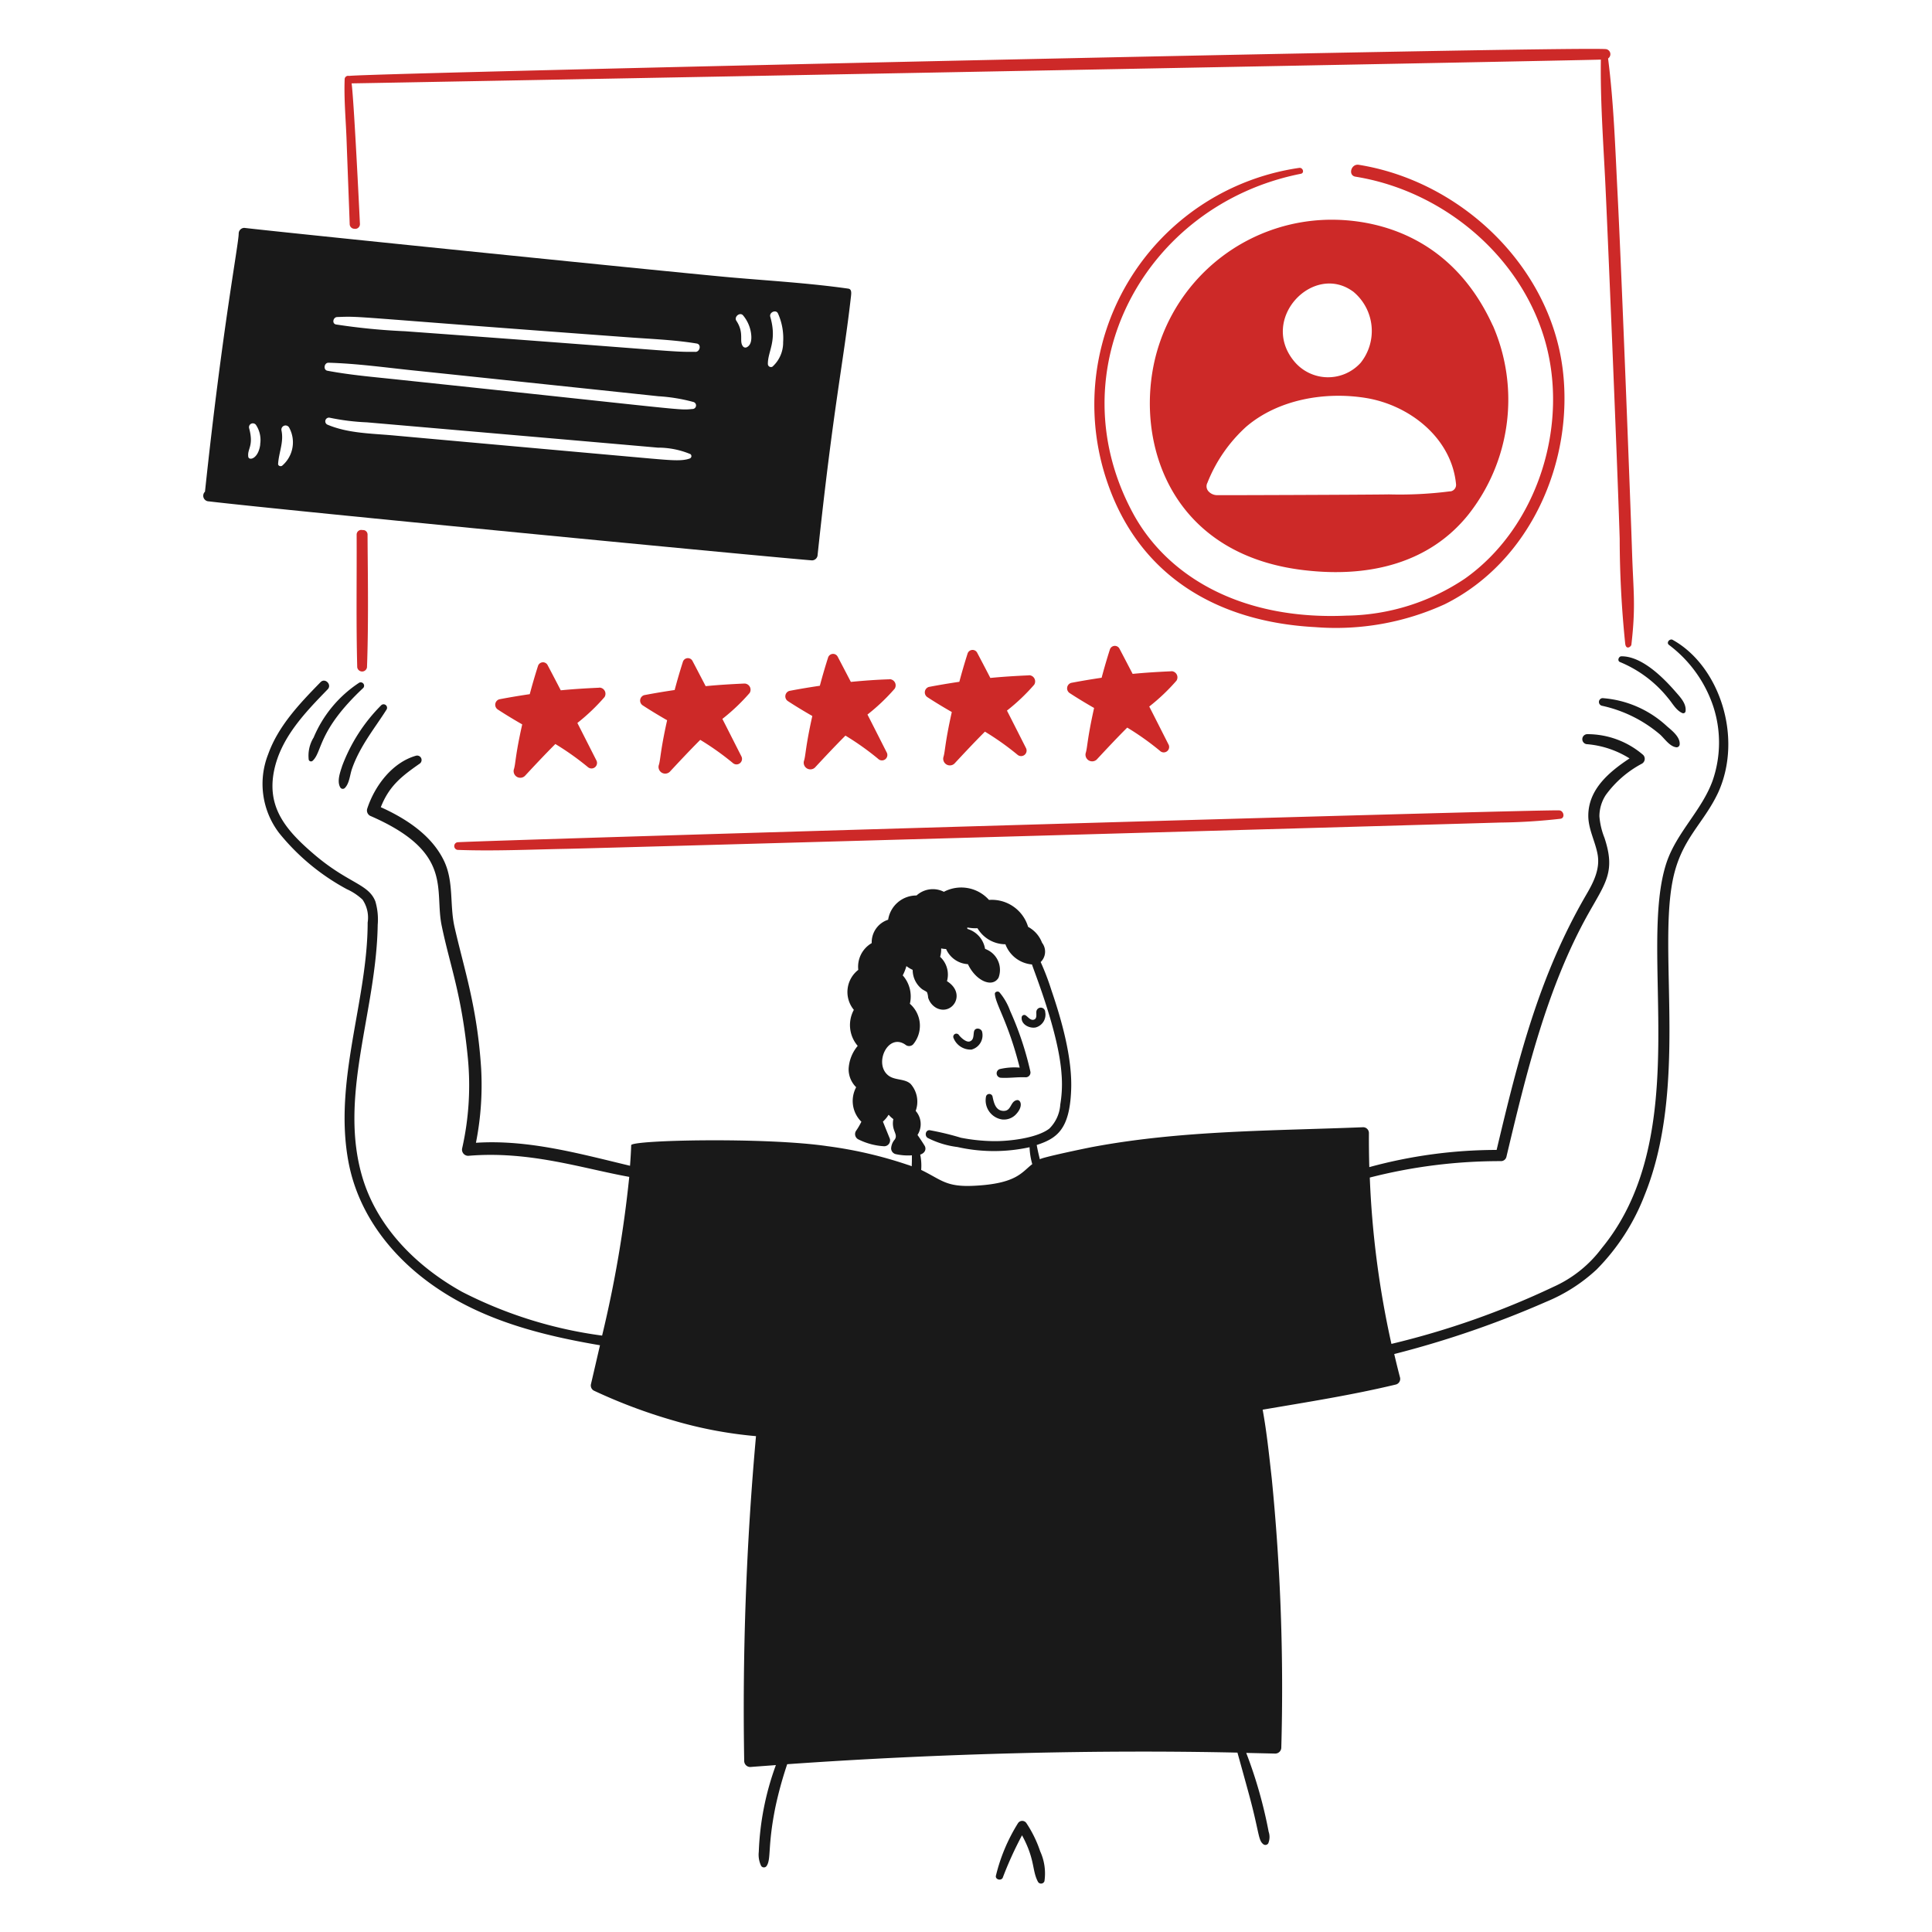 <svg viewBox="0 0 20 20" xmlns="http://www.w3.org/2000/svg" id="Testimonial-3--Streamline-Brooklyn" height="20" width="20">
  <desc>
    Testimonial 3 Streamline Illustration: https://streamlinehq.com
  </desc>
  <path d="M4.737 8.798c0.376 0.014 0.753 -0.004 1.129 -0.011 0.369 -0.007 9.453 -0.265 9.664 -0.272a6.061 6.061 0 0 0 0.623 -0.039c0.052 -0.007 0.035 -0.085 -0.012 -0.087 -0.195 -0.012 -11.12 0.31 -11.405 0.33a0.04 0.04 0 0 0 0 0.079Z" fill="#cd2928" stroke-width="0.1"></path>
  <path d="M16.176 3.815c-0.136 -1.067 -1.056 -1.94 -2.11 -2.109 -0.08 -0.013 -0.114 0.11 -0.034 0.123 0.896 0.144 1.702 0.808 1.959 1.688s-0.071 1.937 -0.825 2.472a2.25 2.25 0 0 1 -1.227 0.384c-1.095 0.049 -1.854 -0.41 -2.205 -1.05 -0.813 -1.489 0.115 -3.204 1.732 -3.524 0.041 -0.008 0.022 -0.067 -0.017 -0.061a2.475 2.475 0 0 0 -1.983 3.263c0.329 0.954 1.127 1.437 2.15 1.491a2.709 2.709 0 0 0 1.34 -0.237c0.886 -0.44 1.342 -1.48 1.22 -2.441Z" fill="#cd2928" stroke-width="0.1"></path>
  <path d="M8.782 2.988c-0.401 -0.057 -0.809 -0.081 -1.212 -0.116 -0.408 -0.035 -4.583 -0.459 -5.041 -0.513a0.059 0.059 0 0 0 -0.058 0.058c0 0.11 -0.168 0.967 -0.349 2.673a0.058 0.058 0 0 0 0.039 0.1c0.81 0.096 5.785 0.575 6.245 0.611a0.059 0.059 0 0 0 0.058 -0.058c0.163 -1.536 0.266 -1.981 0.344 -2.664 0.005 -0.043 0.011 -0.085 -0.026 -0.091ZM2.694 4.602c-0.02 0.15 -0.117 0.17 -0.124 0.126 -0.011 -0.086 0.059 -0.108 0.009 -0.295a0.04 0.04 0 0 1 0.073 -0.031 0.283 0.283 0 0 1 0.041 0.199Zm0.229 0.217c-0.015 0.014 -0.046 0.005 -0.044 -0.018 0.008 -0.12 0.06 -0.223 0.035 -0.344a0.043 0.043 0 0 1 0.078 -0.033 0.318 0.318 0 0 1 -0.069 0.395Zm4.218 -0.073c-0.08 0.03 -0.194 0.019 -0.415 0 -0.136 -0.012 -2.399 -0.215 -2.648 -0.238 -0.228 -0.021 -0.472 -0.021 -0.686 -0.111a0.038 0.038 0 0 1 0.02 -0.073 2.353 2.353 0 0 0 0.386 0.048c0.14 0.012 2.886 0.25 3.011 0.262a0.866 0.866 0 0 1 0.338 0.067 0.026 0.026 0 0 1 -0.006 0.045Zm0.026 -0.512c-0.153 0.014 -0.001 0.017 -3.052 -0.305 -0.242 -0.026 -0.486 -0.046 -0.725 -0.091 -0.047 -0.008 -0.035 -0.085 0.012 -0.083 0.282 0.008 0.562 0.046 0.842 0.076 0.492 0.051 2.452 0.258 2.572 0.271a1.783 1.783 0 0 1 0.361 0.059 0.037 0.037 0 0 1 -0.009 0.073Zm0.031 -0.592c-0.273 0.002 -0.108 -0.002 -3.005 -0.213a6.58 6.58 0 0 1 -0.714 -0.07c-0.045 -0.008 -0.032 -0.075 0.011 -0.077 0.27 -0.01 0.064 -0.007 3.005 0.209 0.238 0.018 0.48 0.026 0.716 0.065 0.052 0.007 0.036 0.086 -0.012 0.087Zm0.527 -0.045a0.033 0.033 0 0 1 -0.031 -0.008c-0.049 -0.055 0.016 -0.136 -0.071 -0.268 -0.028 -0.042 0.039 -0.096 0.071 -0.054a0.37 0.37 0 0 1 0.08 0.178c0.008 0.053 0.009 0.129 -0.049 0.152Zm0.382 -0.056a0.334 0.334 0 0 1 -0.111 0.255 0.032 0.032 0 0 1 -0.047 -0.027c-0.002 -0.133 0.098 -0.236 0.025 -0.489 -0.014 -0.047 0.06 -0.08 0.08 -0.034a0.623 0.623 0 0 1 0.053 0.296Z" fill="#191919" stroke-width="0.1"></path>
  <path d="M15.453 3.37c-0.418 -0.916 -1.179 -1.085 -1.624 -1.095a1.882 1.882 0 0 0 -1.867 1.419c-0.221 0.881 0.152 2.079 1.599 2.215 0.628 0.062 1.237 -0.082 1.638 -0.58a1.92 1.92 0 0 0 0.255 -1.959Zm-1.448 -0.354a0.528 0.528 0 0 1 0.081 0.739 0.455 0.455 0 0 1 -0.689 -0.015c-0.363 -0.439 0.196 -1.021 0.607 -0.724Zm1.008 2.07a4.085 4.085 0 0 1 -0.635 0.032c-0.219 0.004 -1.725 0.009 -1.775 0.008a0.122 0.122 0 0 1 -0.092 -0.039 0.077 0.077 0 0 1 -0.012 -0.089A1.555 1.555 0 0 1 12.9 4.418c0.331 -0.284 0.818 -0.367 1.241 -0.298 0.452 0.074 0.887 0.415 0.932 0.894a0.068 0.068 0 0 1 -0.06 0.073Z" fill="#cd2928" stroke-width="0.1"></path>
  <path d="M6.206 7.119c-0.134 0.006 -0.268 0.014 -0.401 0.027 -0.046 -0.089 -0.092 -0.177 -0.138 -0.264a0.054 0.054 0 0 0 -0.098 0.013c-0.031 0.097 -0.059 0.193 -0.085 0.291q-0.157 0.023 -0.315 0.053a0.059 0.059 0 0 0 -0.014 0.107c0.081 0.053 0.166 0.104 0.251 0.153 -0.075 0.333 -0.067 0.407 -0.087 0.467a0.069 0.069 0 0 0 0.114 0.067c0.104 -0.112 0.209 -0.224 0.316 -0.331a2.843 2.843 0 0 1 0.338 0.24 0.057 0.057 0 0 0 0.088 -0.068l-0.198 -0.39a2.044 2.044 0 0 0 0.281 -0.268 0.064 0.064 0 0 0 -0.054 -0.098Z" fill="#cd2928" stroke-width="0.1"></path>
  <path d="M7.706 7.076c-0.134 0.006 -0.268 0.014 -0.401 0.027 -0.046 -0.088 -0.092 -0.177 -0.138 -0.264a0.054 0.054 0 0 0 -0.098 0.013c-0.031 0.097 -0.059 0.193 -0.085 0.291q-0.157 0.023 -0.315 0.053a0.059 0.059 0 0 0 -0.014 0.107c0.081 0.053 0.166 0.104 0.251 0.153 -0.074 0.333 -0.067 0.407 -0.087 0.467a0.069 0.069 0 0 0 0.114 0.067c0.104 -0.112 0.209 -0.224 0.316 -0.331A2.835 2.835 0 0 1 7.588 7.9a0.057 0.057 0 0 0 0.088 -0.068c-0.066 -0.13 -0.132 -0.261 -0.198 -0.39a2.044 2.044 0 0 0 0.282 -0.268 0.064 0.064 0 0 0 -0.054 -0.098Z" fill="#cd2928" stroke-width="0.1"></path>
  <path d="M9.209 7.032c-0.134 0.004 -0.268 0.014 -0.401 0.027 -0.046 -0.088 -0.092 -0.177 -0.138 -0.264a0.054 0.054 0 0 0 -0.098 0.013c-0.031 0.097 -0.059 0.193 -0.085 0.291q-0.157 0.023 -0.315 0.053a0.059 0.059 0 0 0 -0.014 0.107c0.081 0.053 0.166 0.104 0.251 0.153 -0.074 0.333 -0.067 0.407 -0.087 0.467a0.069 0.069 0 0 0 0.114 0.067c0.104 -0.112 0.209 -0.224 0.316 -0.331a2.831 2.831 0 0 1 0.338 0.24 0.056 0.056 0 0 0 0.088 -0.068c-0.066 -0.13 -0.132 -0.261 -0.198 -0.39a2.044 2.044 0 0 0 0.282 -0.268 0.064 0.064 0 0 0 -0.054 -0.098Z" fill="#cd2928" stroke-width="0.1"></path>
  <path d="M10.653 6.991c-0.134 0.006 -0.268 0.014 -0.401 0.027 -0.046 -0.089 -0.092 -0.177 -0.138 -0.264a0.054 0.054 0 0 0 -0.098 0.013c-0.031 0.097 -0.059 0.193 -0.085 0.291q-0.157 0.023 -0.315 0.053a0.059 0.059 0 0 0 -0.014 0.107c0.081 0.053 0.166 0.104 0.251 0.153 -0.074 0.332 -0.068 0.408 -0.087 0.467a0.069 0.069 0 0 0 0.114 0.067c0.104 -0.112 0.209 -0.224 0.316 -0.331a2.835 2.835 0 0 1 0.338 0.24 0.057 0.057 0 0 0 0.088 -0.068c-0.066 -0.13 -0.132 -0.261 -0.198 -0.39a2.044 2.044 0 0 0 0.282 -0.268 0.064 0.064 0 0 0 -0.054 -0.098Z" fill="#cd2928" stroke-width="0.1"></path>
  <path d="M12.126 6.949c-0.134 0.006 -0.268 0.014 -0.401 0.027 -0.046 -0.088 -0.092 -0.177 -0.138 -0.264a0.054 0.054 0 0 0 -0.098 0.013c-0.031 0.097 -0.059 0.193 -0.085 0.291q-0.157 0.023 -0.315 0.053a0.059 0.059 0 0 0 -0.014 0.107c0.081 0.053 0.166 0.104 0.251 0.153 -0.074 0.332 -0.068 0.408 -0.087 0.467a0.069 0.069 0 0 0 0.114 0.067c0.104 -0.112 0.209 -0.224 0.316 -0.331a2.834 2.834 0 0 1 0.338 0.24 0.056 0.056 0 0 0 0.088 -0.068c-0.066 -0.13 -0.132 -0.261 -0.198 -0.39a2.044 2.044 0 0 0 0.282 -0.268 0.064 0.064 0 0 0 -0.054 -0.098Z" fill="#cd2928" stroke-width="0.1"></path>
  <path d="M10.556 11.052a0.665 0.665 0 0 0 -0.206 0.015 0.046 0.046 0 0 0 0.012 0.09c0.085 0.005 0.171 -0.009 0.257 -0.005a0.049 0.049 0 0 0 0.047 -0.061 3.267 3.267 0 0 0 -0.209 -0.626 0.63 0.63 0 0 0 -0.111 -0.193c-0.015 -0.015 -0.051 -0.006 -0.047 0.02 0.011 0.114 0.138 0.288 0.257 0.76Z" fill="#191919" stroke-width="0.1"></path>
  <path d="M10.061 10.864a0.153 0.153 0 0 0 0.105 -0.186c-0.013 -0.036 -0.073 -0.044 -0.083 0 -0.008 0.036 0.001 0.088 -0.045 0.103 -0.036 0.012 -0.094 -0.041 -0.114 -0.07a0.032 0.032 0 0 0 -0.054 0.032 0.19 0.19 0 0 0 0.191 0.122Z" fill="#191919" stroke-width="0.1"></path>
  <path d="M10.722 10.636a0.137 0.137 0 0 0 0.098 -0.159 0.046 0.046 0 0 0 -0.092 0c-0.001 0.028 0.008 0.07 -0.027 0.079s-0.059 -0.03 -0.085 -0.046a0.027 0.027 0 0 0 -0.04 0.024c-0.005 0.072 0.082 0.115 0.146 0.102Z" fill="#191919" stroke-width="0.1"></path>
  <path d="M10.369 11.588a0.172 0.172 0 0 0 0.142 -0.046c0.09 -0.09 0.054 -0.164 0.013 -0.153 -0.067 0.015 -0.053 0.113 -0.136 0.111s-0.1 -0.086 -0.114 -0.152a0.035 0.035 0 0 0 -0.066 0 0.2 0.2 0 0 0 0.162 0.24Z" fill="#191919" stroke-width="0.1"></path>
  <path d="M10.626 18.874a0.052 0.052 0 0 0 -0.088 0 1.834 1.834 0 0 0 -0.229 0.546c-0.005 0.038 0.054 0.052 0.071 0.019a3.757 3.757 0 0 1 0.2 -0.44c0.138 0.253 0.101 0.364 0.166 0.483a0.037 0.037 0 0 0 0.066 -0.008 0.55 0.55 0 0 0 -0.044 -0.309 1.227 1.227 0 0 0 -0.142 -0.291Z" fill="#191919" stroke-width="0.1"></path>
  <path d="M17.317 6.624c-0.032 -0.017 -0.071 0.028 -0.04 0.052a1.318 1.318 0 0 1 0.459 0.638 1.203 1.203 0 0 1 -0.007 0.767c-0.11 0.304 -0.365 0.529 -0.473 0.837 -0.312 0.904 0.298 2.819 -0.674 4.002a1.273 1.273 0 0 1 -0.5 0.401 8.541 8.541 0 0 1 -1.678 0.591A9.629 9.629 0 0 1 14.18 12.19a5.42 5.42 0 0 1 1.359 -0.17 0.058 0.058 0 0 0 0.055 -0.043c0.204 -0.859 0.42 -1.755 0.849 -2.52 0.181 -0.322 0.282 -0.436 0.166 -0.785a0.759 0.759 0 0 1 -0.052 -0.222 0.406 0.406 0 0 1 0.066 -0.22 1.097 1.097 0 0 1 0.375 -0.325 0.058 0.058 0 0 0 0.012 -0.09 0.885 0.885 0 0 0 -0.578 -0.215 0.052 0.052 0 0 0 0 0.104 0.98 0.98 0 0 1 0.437 0.147c-0.21 0.139 -0.425 0.318 -0.427 0.59 -0.001 0.141 0.071 0.266 0.096 0.402 0.029 0.157 -0.046 0.298 -0.123 0.429 -0.488 0.843 -0.701 1.702 -0.922 2.632a5.01 5.01 0 0 0 -1.318 0.178q-0.005 -0.177 -0.004 -0.354a0.06 0.06 0 0 0 -0.059 -0.059c-0.937 0.038 -1.874 0.031 -2.8 0.204 -0.046 0.008 -0.552 0.113 -0.547 0.129 -0.013 -0.05 -0.024 -0.099 -0.033 -0.149 0.208 -0.068 0.339 -0.16 0.356 -0.559 0.016 -0.332 -0.096 -0.728 -0.204 -1.044a2.631 2.631 0 0 0 -0.111 -0.291 0.15 0.15 0 0 0 0.014 -0.2 0.31 0.31 0 0 0 -0.144 -0.164 0.392 0.392 0 0 0 -0.405 -0.279 0.385 0.385 0 0 0 -0.467 -0.084 0.251 0.251 0 0 0 -0.283 0.038 0.296 0.296 0 0 0 -0.294 0.251 0.245 0.245 0 0 0 -0.17 0.242 0.282 0.282 0 0 0 -0.139 0.277 0.29 0.29 0 0 0 -0.046 0.414 0.33 0.33 0 0 0 0.04 0.373 0.4 0.4 0 0 0 -0.094 0.239 0.261 0.261 0 0 0 0.078 0.189 0.301 0.301 0 0 0 0.054 0.357 0.72 0.72 0 0 1 -0.057 0.097 0.062 0.062 0 0 0 0.022 0.084 0.683 0.683 0 0 0 0.271 0.073 0.061 0.061 0 0 0 0.059 -0.077c-0.024 -0.059 -0.048 -0.118 -0.072 -0.178 0.094 -0.089 0.025 -0.087 0.108 -0.026a0.206 0.206 0 0 0 0.007 0.113c0.012 0.037 0.031 0.064 0.007 0.099a0.151 0.151 0 0 0 -0.037 0.091 0.062 0.062 0 0 0 0.045 0.059 0.591 0.591 0 0 0 0.17 0.013c0 0.038 0 0.075 -0.002 0.113 -0.014 -0.006 -0.028 -0.011 -0.042 -0.015a4.371 4.371 0 0 0 -0.832 -0.193c-0.638 -0.094 -2.029 -0.064 -2.03 -0.01 -0.002 0.071 -0.007 0.143 -0.012 0.213 -0.53 -0.127 -1.055 -0.273 -1.595 -0.238a3.088 3.088 0 0 0 0.054 -0.766c-0.041 -0.644 -0.176 -1.027 -0.276 -1.469 -0.051 -0.226 -0.006 -0.463 -0.106 -0.678 -0.126 -0.268 -0.393 -0.442 -0.657 -0.561 0.086 -0.218 0.211 -0.317 0.4 -0.449a0.046 0.046 0 0 0 -0.035 -0.084c-0.248 0.07 -0.43 0.315 -0.506 0.55a0.063 0.063 0 0 0 0.03 0.072c0.872 0.378 0.662 0.765 0.742 1.141 0.088 0.424 0.206 0.701 0.271 1.375a2.96 2.96 0 0 1 -0.059 0.923 0.064 0.064 0 0 0 0.062 0.081c0.633 -0.054 1.179 0.13 1.667 0.218a12.33 12.33 0 0 1 -0.281 1.643 4.458 4.458 0 0 1 -1.448 -0.452c-0.46 -0.255 -0.865 -0.651 -1.026 -1.162 -0.265 -0.849 0.137 -1.729 0.151 -2.638a0.667 0.667 0 0 0 -0.024 -0.242c-0.072 -0.186 -0.284 -0.185 -0.645 -0.497 -0.29 -0.249 -0.479 -0.483 -0.404 -0.856 0.07 -0.343 0.32 -0.601 0.555 -0.843 0.047 -0.048 -0.027 -0.123 -0.074 -0.074 -0.215 0.22 -0.437 0.452 -0.542 0.746a0.838 0.838 0 0 0 0.114 0.816 2.302 2.302 0 0 0 0.701 0.581 0.597 0.597 0 0 1 0.162 0.108 0.332 0.332 0 0 1 0.053 0.237c0 0.809 -0.357 1.643 -0.198 2.482 0.106 0.558 0.474 1.012 0.94 1.319 0.496 0.329 1.08 0.476 1.663 0.575 -0.031 0.134 -0.062 0.268 -0.093 0.401a0.061 0.061 0 0 0 0.028 0.068 5.555 5.555 0 0 0 0.825 0.31 4.367 4.367 0 0 0 0.855 0.162 31.473 31.473 0 0 0 -0.122 3.363 0.063 0.063 0 0 0 0.062 0.062c0.088 -0.007 0.177 -0.013 0.266 -0.02a2.906 2.906 0 0 0 -0.177 0.897 0.269 0.269 0 0 0 0.024 0.146 0.034 0.034 0 0 0 0.058 0c0.048 -0.075 0.007 -0.2 0.091 -0.613a4.048 4.048 0 0 1 0.121 -0.439c1.615 -0.114 3.247 -0.151 4.661 -0.12 0.039 0.14 0.078 0.281 0.116 0.42 0.11 0.402 0.097 0.483 0.149 0.526a0.035 0.035 0 0 0 0.054 -0.007 0.169 0.169 0 0 0 0.004 -0.12 4.729 4.729 0 0 0 -0.232 -0.816l0.301 0.007a0.063 0.063 0 0 0 0.062 -0.062 21.999 21.999 0 0 0 -0.099 -2.787c-0.027 -0.238 -0.051 -0.475 -0.094 -0.711 0.462 -0.079 0.924 -0.151 1.381 -0.261a0.06 0.06 0 0 0 0.041 -0.072c-0.021 -0.08 -0.041 -0.162 -0.06 -0.243a10.157 10.157 0 0 0 1.573 -0.541 1.734 1.734 0 0 0 0.523 -0.335 2.234 2.234 0 0 0 0.496 -0.769c0.447 -1.104 0.142 -2.486 0.289 -3.249 0.084 -0.438 0.319 -0.589 0.474 -0.922 0.259 -0.576 0.006 -1.315 -0.476 -1.579ZM9.525 11.953c0.059 -0.02 0.063 -0.064 0.047 -0.092 -0.024 -0.039 -0.048 -0.075 -0.074 -0.112a0.207 0.207 0 0 0 -0.019 -0.249 0.277 0.277 0 0 0 -0.052 -0.279c-0.061 -0.057 -0.162 -0.035 -0.23 -0.087 -0.158 -0.121 -0.002 -0.455 0.183 -0.314a0.059 0.059 0 0 0 0.073 -0.009 0.301 0.301 0 0 0 -0.034 -0.42 0.329 0.329 0 0 0 -0.074 -0.294 0.479 0.479 0 0 0 0.038 -0.096 0.325 0.325 0 0 0 0.065 0.039 0.252 0.252 0 0 0 0.094 0.197c0.014 0.012 0.046 0.024 0.055 0.036a0.19 0.19 0 0 1 0.011 0.054 0.181 0.181 0 0 0 0.085 0.107c0.163 0.085 0.317 -0.147 0.11 -0.277a0.25 0.25 0 0 0 -0.071 -0.252 0.27 0.27 0 0 0 0.011 -0.087 0.25 0.25 0 0 0 0.051 0.006 0.262 0.262 0 0 0 0.226 0.157c0.081 0.173 0.253 0.249 0.317 0.14a0.23 0.23 0 0 0 -0.108 -0.284c-0.004 -0.002 -0.029 -0.015 -0.028 -0.012l-0.004 -0.004a0.258 0.258 0 0 0 -0.183 -0.205 0.066 0.066 0 0 0 -0.001 -0.015 0.453 0.453 0 0 0 0.106 0.008 0.337 0.337 0 0 0 0.289 0.166 0.323 0.323 0 0 0 0.275 0.209c0.029 0.091 0.277 0.708 0.306 1.135a1.264 1.264 0 0 1 -0.013 0.314 0.385 0.385 0 0 1 -0.113 0.25c-0.127 0.098 -0.411 0.132 -0.579 0.13a1.893 1.893 0 0 1 -0.336 -0.035 2.856 2.856 0 0 0 -0.323 -0.078c-0.045 -0.004 -0.056 0.059 -0.021 0.08a0.925 0.925 0 0 0 0.308 0.094 1.723 1.723 0 0 0 0.746 0.002 0.726 0.726 0 0 0 0.028 0.175c-0.11 0.084 -0.161 0.202 -0.6 0.224 -0.293 0.015 -0.336 -0.06 -0.55 -0.164a0.562 0.562 0 0 0 -0.01 -0.159Z" fill="#191919" stroke-width="0.1"></path>
  <path d="M16.579 7.305a1.376 1.376 0 0 1 0.605 0.298c0.047 0.042 0.098 0.121 0.164 0.132a0.032 0.032 0 0 0 0.04 -0.031c0.005 -0.076 -0.081 -0.142 -0.132 -0.186a1.097 1.097 0 0 0 -0.667 -0.291 0.04 0.04 0 0 0 -0.009 0.078Z" fill="#191919" stroke-width="0.1"></path>
  <path d="M16.769 6.853a1.248 1.248 0 0 1 0.499 0.374c0.045 0.052 0.081 0.125 0.146 0.154a0.024 0.024 0 0 0 0.035 -0.02c0.009 -0.078 -0.055 -0.144 -0.103 -0.199 -0.137 -0.158 -0.354 -0.37 -0.562 -0.368 -0.028 0.001 -0.044 0.046 -0.015 0.059Z" fill="#191919" stroke-width="0.1"></path>
  <path d="M3.244 7.639a0.36 0.36 0 0 0 -0.048 0.226 0.025 0.025 0 0 0 0.04 0.011c0.103 -0.094 0.049 -0.309 0.525 -0.755a0.035 0.035 0 0 0 -0.042 -0.054 1.261 1.261 0 0 0 -0.474 0.572Z" fill="#191919" stroke-width="0.1"></path>
  <path d="M3.541 7.933c-0.021 0.064 -0.055 0.157 -0.018 0.219a0.03 0.03 0 0 0 0.046 0.006c0.048 -0.047 0.053 -0.136 0.074 -0.197 0.082 -0.238 0.242 -0.43 0.36 -0.618a0.036 0.036 0 0 0 -0.055 -0.044 1.766 1.766 0 0 0 -0.407 0.633Z" fill="#191919" stroke-width="0.1"></path>
  <path d="M3.763 5.488c-0.006 -0.001 -0.012 -0.001 -0.018 -0.002a0.048 0.048 0 0 0 -0.053 0.048c0.002 0.458 -0.006 0.916 0.006 1.373a0.051 0.051 0 0 0 0.101 0.001c0.019 -0.495 0.006 -1.113 0.006 -1.375a0.047 0.047 0 0 0 -0.043 -0.046Z" fill="#cd2928" stroke-width="0.1"></path>
  <path d="M16.895 5.718c-0.013 -0.415 -0.108 -2.892 -0.15 -3.713 -0.024 -0.466 -0.039 -0.935 -0.098 -1.398v-0.002a0.053 0.053 0 0 0 -0.028 -0.097C16.159 0.48 3.978 0.753 3.623 0.785c-0.004 0 -0.006 0.001 -0.01 0.001a0.036 0.036 0 0 0 -0.045 0.031c-0.008 0.204 0.011 0.411 0.019 0.614 0.007 0.2 0.03 0.793 0.033 0.89a0.049 0.049 0 0 0 0.044 0.047 0.025 0.025 0 0 1 0.008 0.001 0.049 0.049 0 0 0 0.054 -0.051c-0.008 -0.167 -0.062 -1.271 -0.086 -1.455 0.054 0.001 12.791 -0.238 12.932 -0.246 -0.006 0.411 0.023 0.823 0.044 1.234s0.125 2.894 0.151 3.725a10.72 10.72 0 0 0 0.057 1.086c0.008 0.071 0.061 0.033 0.064 0.012 0.047 -0.408 0.02 -0.547 0.007 -0.957Z" fill="#cd2928" stroke-width="0.1"></path>
</svg>